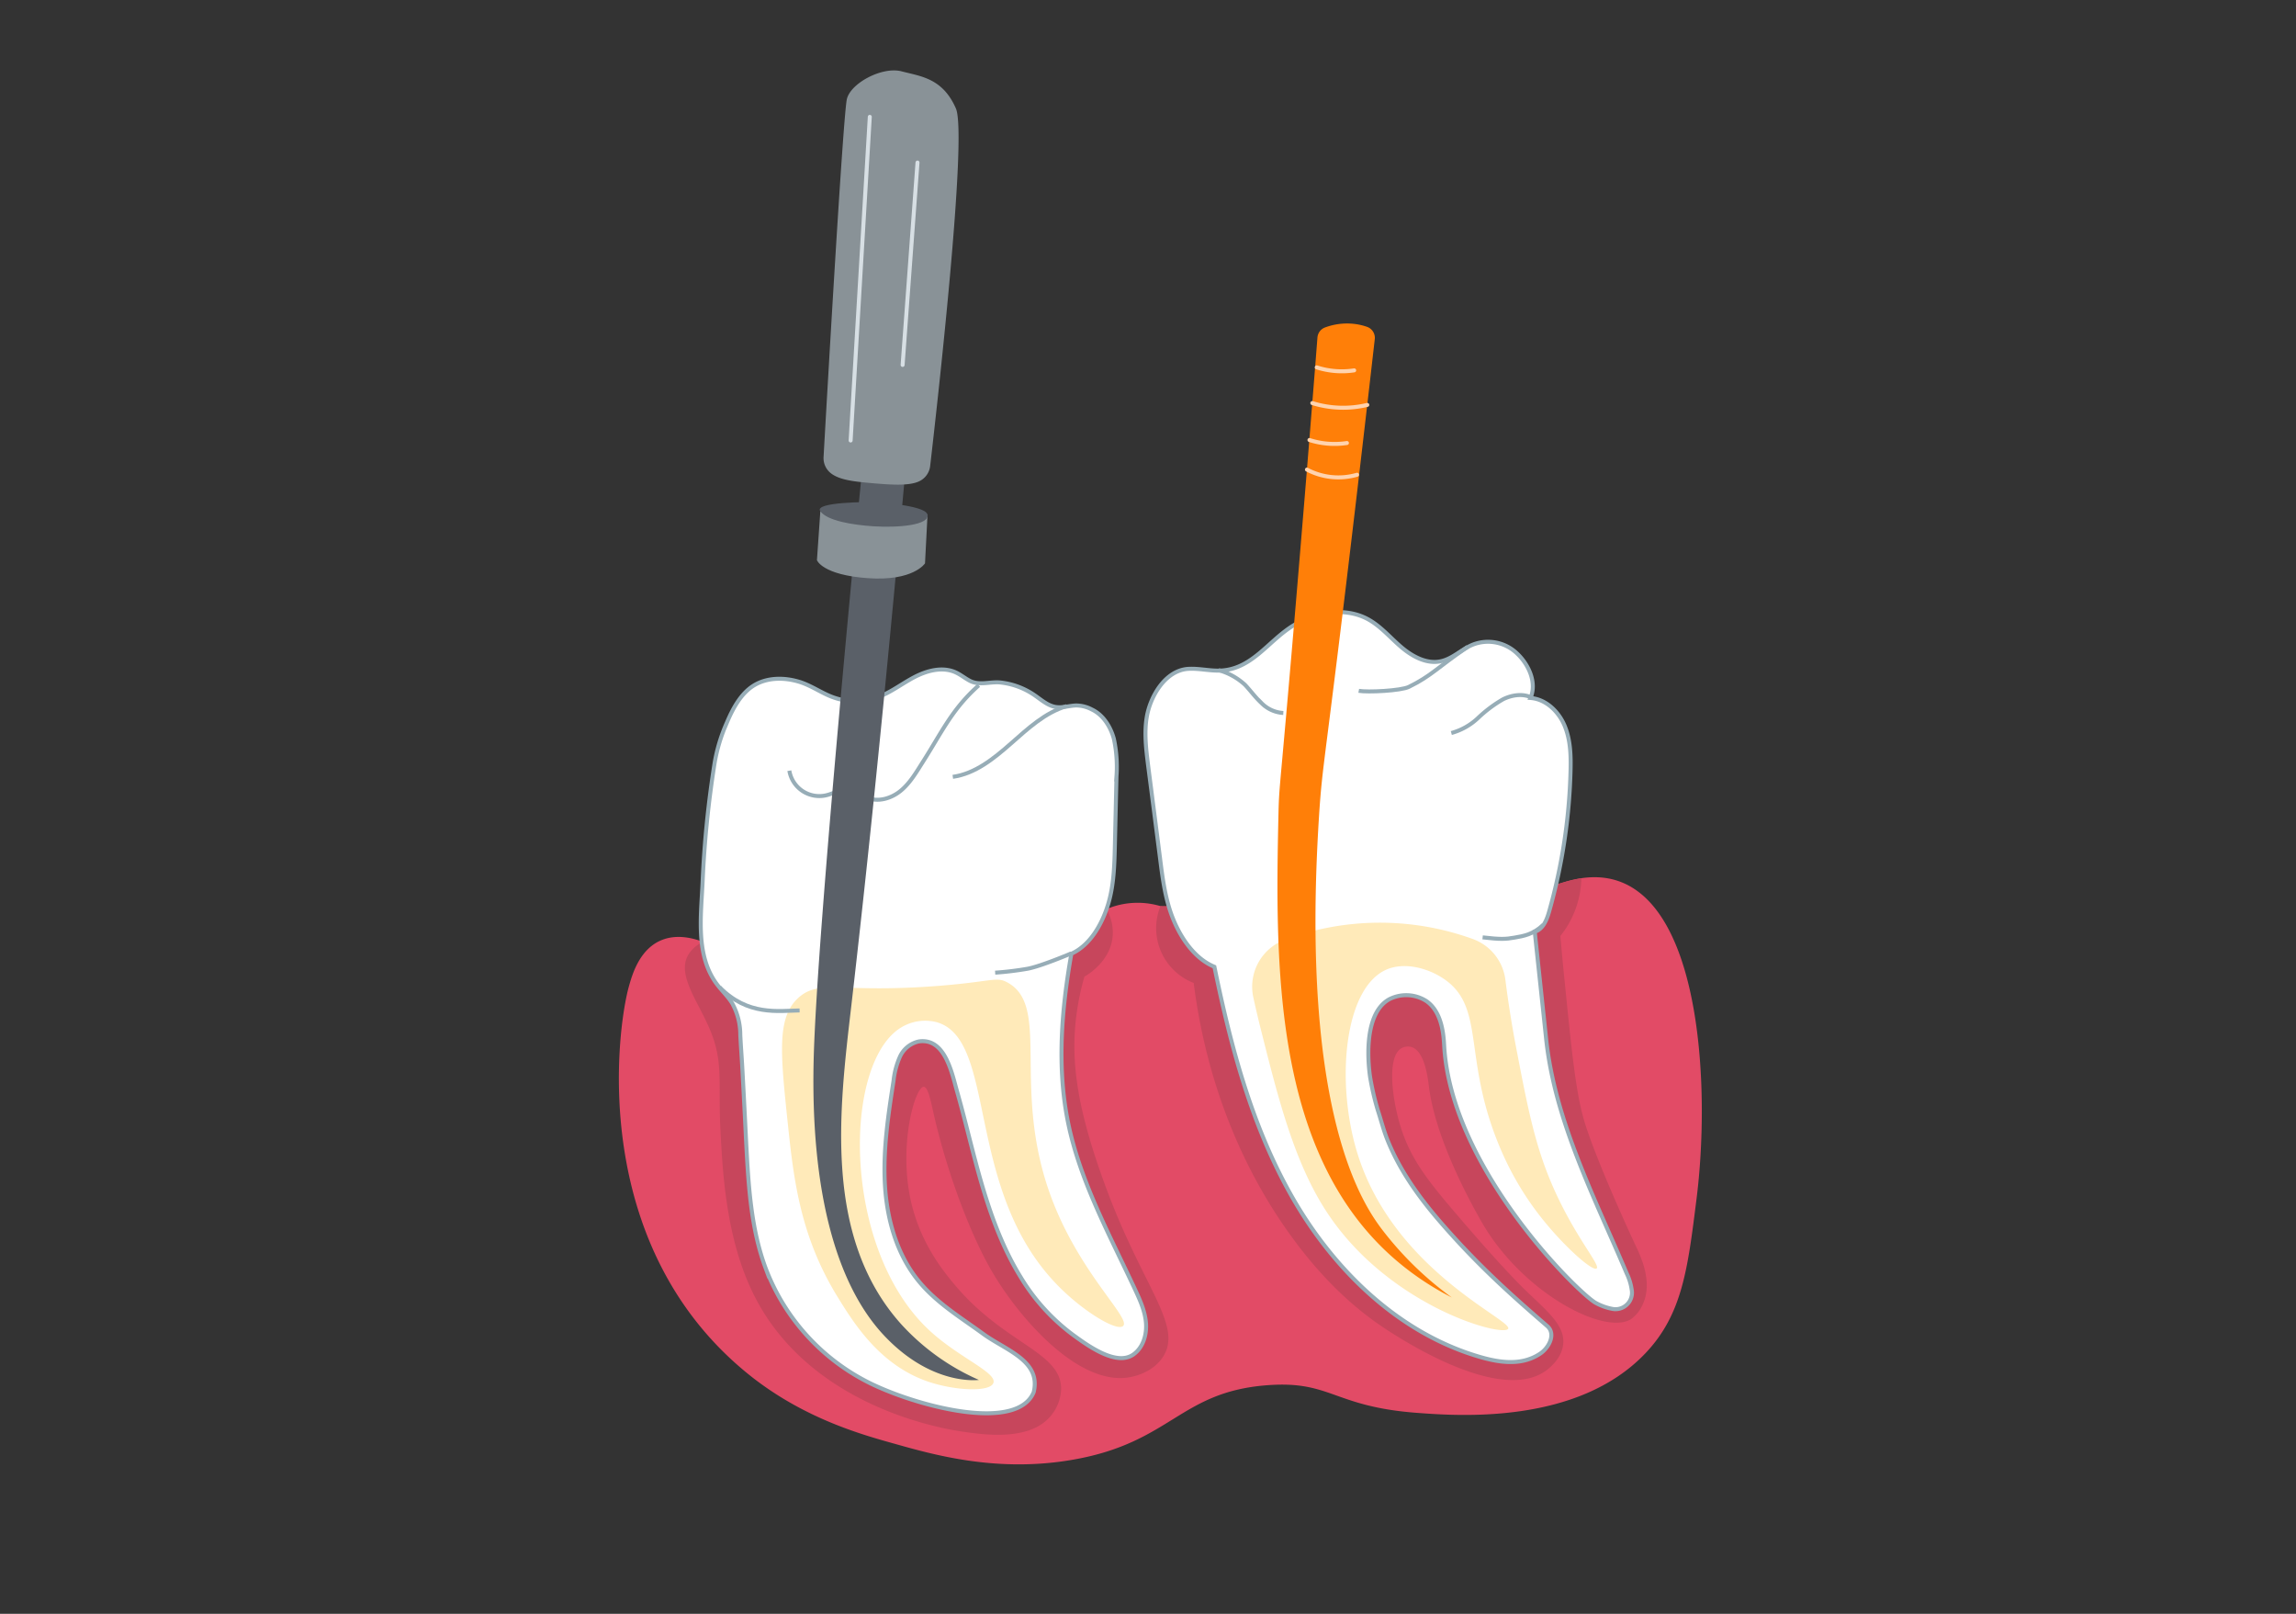<svg xmlns="http://www.w3.org/2000/svg" viewBox="0 0 575.11 404.14"><rect x="0" y="0" width="575.11" height="404.14" fill="#333333" stroke="none"/><defs><style>.cls-1{fill:#e24b66;}.cls-2{fill:#c7465c;}.cls-3{fill:#fff;}.cls-3,.cls-5{stroke:#97adb7;stroke-miterlimit:10;}.cls-4{fill:#ffeab9;}.cls-10,.cls-5,.cls-7{fill:none;}.cls-6{fill:#ff7f08;}.cls-7{stroke:#ffd3ae;}.cls-10,.cls-7{stroke-linecap:round;stroke-linejoin:round;}.cls-8{fill:#5a6068;}.cls-9{fill:#899297;}.cls-10{stroke:#d7dfe4;}</style></defs><g id="Layer_2" data-name="Layer 2"><path class="cls-1" d="M405.4,220.65c-3.22-1.11-8-1.7-14.77.64A394.77,394.77,0,0,0,324.81,223c-11.24,1.23-21.84,2.88-31.76,4.79a20.07,20.07,0,0,0-10.27-1.59,19.85,19.85,0,0,0-9,3.31A394.69,394.69,0,0,0,208,231.13c-11.24,1.23-21.84,2.88-31.76,4.8-2.27-.89-6.73-2.23-10.88-.35-5.3,2.39-7.05,8.64-7.85,11.51-2.93,10.49-10.28,64.21,29.61,96.77,14,11.43,29.1,15.5,37.41,17.82,9.76,2.74,25.52,7.16,44.31,3.85,24.59-4.32,26.65-17,48.63-18.64,16-1.2,16.49,5.39,37.65,6.94,10.27.76,40,2.95,57-14.91,9.31-9.77,10.64-21.24,12.83-38.67C428.37,273.16,426.28,227.87,405.4,220.65Z"/><path class="cls-2" d="M290.69,226.88A14.72,14.72,0,0,0,299,246.16c3.78,29.64,15,49.56,22,59.94,9.14,13.57,17.82,20.83,23.29,24.8,1.37,1,30.12,21.46,42.87,12.4.7-.5,4-2.94,4.39-6.65.54-4.72-4.06-8.35-9.69-13.77,0,0-5.28-5.07-15.87-17.45-8-9.32-12.76-15-15.38-24-1.94-6.62-3.23-16.88.46-18.94a3.29,3.29,0,0,1,2.43-.3c3.43.95,4.19,8.07,4.43,10,1.75,13.79,11.43,30.74,13.17,33.78,10.11,17.71,30.81,28.61,37.5,24.35a9,9,0,0,0,2.86-3.63c2.6-5.5-.43-11.91-1.55-14.32-1-2.09-9.33-20.05-12.72-30.48-2.37-7.3-3.36-17.13-5.34-36.8-.46-4.48-.77-8.18-1-10.7a24,24,0,0,0,5.26-14.46c-1.34.25-2.77.56-4.28,1-1.34.36-2.59.75-3.76,1.15-14.62,8.31-26.73,10.34-35.05,10.66-14.33.56-23.91-4.36-50.15-5.57C297.66,226.9,293.4,226.87,290.69,226.88Z"/><path class="cls-3" d="M383.35,174.79c3.87.28,7.09,3.39,8.58,7s1.57,7.58,1.46,11.46a142.38,142.38,0,0,1-5.35,35c-.59,2.09-1.52,4.47-3.61,5.08.94,8.95,1.89,17.7,2.83,26.65,2.16,20.7,12.09,39.74,20.2,58.91a13.83,13.83,0,0,1,1.24,4,4.13,4.13,0,0,1-5.05,4.84,13.77,13.77,0,0,1-3.83-1.39c-3.77-1.81-36.24-33.31-38.07-64.32-.13-2.2-.35-8.52-4.49-11.34a9.34,9.34,0,0,0-9.33-.41c-7.07,4-4.91,18.31-4.73,19.52a67.55,67.55,0,0,0,1.92,8.25c.8,2.43,1.4,4.87,2.35,7.27,3,7.54,7.74,14.21,13,20.34,9.73,11.3,18.42,18.93,27.07,26.42,2.25,1.94.51,5.39-1.73,6.9-5,3.36-11.06,2.13-16.43.44-19.57-6.15-35.28-21.52-45.52-39.3s-15.55-37.94-19.67-58c-4.86-2-8.29-7-10.28-11.83s-2.68-10.1-3.33-15.29q-1.49-11.67-3-23.33c-.5-4-1-8.09-.34-12.07.88-5.24,4.69-11.82,10.54-12.1,2.47-.12,4.92.46,7.39.45,8.38-.06,12.39-7.45,18.9-11.37,5.57-3.35,12.86-4.61,18.57-1.51,3.2,1.74,5.59,4.64,8.37,7s6.38,4.32,9.94,3.52c2.92-.64,5.16-3,7.93-4.13a10.48,10.48,0,0,1,11.2,2.28C383,166.52,385,171.08,383.35,174.79Z"/><path class="cls-4" d="M340.1,289.12c-5.61-17.8-3.52-41.76,7.27-46.35,4.78-2,10.95-.13,14.85,2.76,10.1,7.46,3.82,20.63,14.44,44a75.21,75.21,0,0,0,9.27,15.23c5.64,7.18,13,13.76,14,12.89.9-.72-4-6.32-8.84-16-6-11.9-8-22-11.1-38.14-.92-4.71-2-10.85-2.92-18.17a12.53,12.53,0,0,0-8.21-10.21,68.37,68.37,0,0,0-46.92.17,12.54,12.54,0,0,0-8,14.49c.53,2.42,1.14,5.05,1.84,7.84,4.43,17.63,8.43,33.56,16.62,46,15.53,23.56,44,31.27,45.36,29.14S349.34,318.43,340.1,289.12Z"/><path class="cls-5" d="M305.23,167.83a16.11,16.11,0,0,1,6.64,3.68c1.4,1.49,2.61,3.17,4.12,4.56a8.33,8.33,0,0,0,5.46,2.48"/><path class="cls-5" d="M340.34,173c2.15.4,10.61,0,12.58-1,5.62-2.77,6.78-4.58,14.69-10"/><path class="cls-5" d="M384,174.88c-2.26-1.3-5.16-.92-7.5.23a32.72,32.72,0,0,0-6.24,4.66,15.83,15.83,0,0,1-6.73,3.8"/><path class="cls-5" d="M371.37,234.74c4.46.51,5.68.47,8,.06s4.6-.76,7.18-3.19"/><path class="cls-6" d="M331.91,82a2.93,2.93,0,0,0-1.91,2.5c-1.15,14.78-2.87,36.42-5.08,62.61-4.33,51.44-4.51,49.07-4.68,56.48-.85,37.82-1.28,84.08,27.92,110.66a70.7,70.7,0,0,0,15.48,10.66,84.19,84.19,0,0,1-17.26-16.75c-4.94-6.46-20.73-29.09-16-103.55.9-14.15,1.38-11.84,9.54-81.29,1.86-15.85,3.38-29.1,4.44-38.41a2.92,2.92,0,0,0-2-3.08,15.06,15.06,0,0,0-3.36-.74A15.83,15.83,0,0,0,331.91,82Z"/><path class="cls-7" d="M329.82,92a20.59,20.59,0,0,0,9.38.75"/><path class="cls-7" d="M328.71,100.94a26.06,26.06,0,0,0,13.77.46"/><path class="cls-7" d="M328,110.19a20.58,20.58,0,0,0,9.38.75"/><path class="cls-7" d="M327.37,117.6a16.86,16.86,0,0,0,12.55,1.29"/><path class="cls-2" d="M172.25,239.38c-2.55,4.9,2.49,11.26,5.43,18.11,3.66,8.51,2.15,13.29,2.78,25.51.57,11,1.45,27.84,8.67,41.86,14.14,27.46,46.85,32.9,51.72,33.62,5.55.82,17.17,2.53,22.43-4a11,11,0,0,0,2.52-6.71c-.05-9.25-14.16-11.16-26.56-25.91-2.88-3.42-8.74-10.55-11.1-21.2-3.1-14,1.07-28.52,3.25-28.49,1.06,0,1.74,3.47,2.44,6.59,3.19,14.15,9,30,14.69,39.73,6.88,11.78,22.24,29.38,35.2,26.24.95-.22,5.24-1.26,7.63-5,4.95-7.81-5-17.18-14.29-42.25-7.35-19.83-9.14-32.25-7.24-44.66a65.53,65.53,0,0,1,1.81-8.25c.58-.31,6.68-3.83,7.09-10.34a11.65,11.65,0,0,0-1.26-6,170.13,170.13,0,0,1-46.26,11.21c-1.14.11-3.16.3-5.64.46a174.2,174.2,0,0,1-49.32-4.06A8.1,8.1,0,0,0,172.25,239.38Z"/><path class="cls-3" d="M259,174a18.64,18.64,0,0,0-8.27-3.07c-2.7-.32-5.38.86-7.86-.47-1.21-.64-2.29-1.54-3.54-2.1-3.29-1.47-7.18-.43-10.37,1.25s-6.1,4-9.51,5.14a16.18,16.18,0,0,1-10.11.09c-3.26-1-6-3.19-9.33-4.15-3.66-1.07-7.8-1.05-11.07.9s-5.32,5.72-6.85,9.33A42.11,42.11,0,0,0,179,191.08a259.85,259.85,0,0,0-3,29.59c-.37,8.5-1.88,18.53,3.57,25.8,1.24,1.65,2.79,3.07,3.86,4.83a16.27,16.27,0,0,1,2,7.82c.13,2.71.34,5.32.49,8q.53,9.64,1,19.31c.57,10.51,1.17,21.2,4.83,31.07A53.1,53.1,0,0,0,219,346.9c12.39,5.75,35.84,11.54,39.92,1.75,1.93-7.89-7-10.5-12.6-14.58s-11.58-7.7-16-13c-5.62-6.71-8.15-15.58-8.66-24.32s.82-17.47,2.16-26.12a20,20,0,0,1,1.6-6,6.79,6.79,0,0,1,4.69-3.82c6.59-1,8.3,7.86,9.57,12.33,1.87,6.56,3.41,13.21,5.21,19.79,2.55,9.28,5.64,18.52,10.67,26.73a50.45,50.45,0,0,0,13.23,14.64c3.48,2.52,10.75,7.93,15.07,4.92,2.47-1.72,3.44-5,3.18-8s-1.56-5.81-2.84-8.54c-6.24-13.37-13.56-26.69-16.6-41.23-2.93-14-1.71-28.63.76-42.61,4.64-2.09,7.59-7.24,9.12-12.11s1.66-10,1.78-15.13l.4-17.19A33.27,33.27,0,0,0,279,185c-.82-3-2.67-6-5.52-7.33a8.41,8.41,0,0,0-4-1c-1.66.06-3.29.63-5,.38C262.43,176.74,260.78,175.21,259,174Z"/><path class="cls-4" d="M235.41,246.86c13.32-1.07,14.19-2.37,17-.79,10.9,6,.8,26.61,10.91,53.77,7.11,19.1,20.06,30.28,18,32.22-1.49,1.4-9.35-3.25-15.59-9.37-24.51-24-15.6-62.36-31.15-66.72a11.55,11.55,0,0,0-8.11.92c-15.42,7.76-16,55.51,6.29,76.24,7.35,6.84,17,10.57,16.07,13.19-.83,2.32-9.39,2-16.26-.29-12-4.07-18.49-14.28-22.82-21.33-9.3-15.15-10.94-29.31-12.4-43.16-1.88-17.89-2.82-26.84,2.73-31.75C205.38,245.12,210.89,248.83,235.41,246.86Z"/><path class="cls-5" d="M180.23,247.21c7.07,7.23,14.74,5.92,20.06,5.83"/><path class="cls-5" d="M267.17,176.84c-5.42,1.61-9.72,5.64-14,9.4s-8.91,7.51-14.51,8.3"/><path class="cls-5" d="M197.72,193a7.61,7.61,0,0,0,9.27,6.15c2.12-.51,4.16-1.93,6.29-1.45,1.41.32,2.5,1.42,3.81,2,2.76,1.3,6.16.27,8.52-1.67s3.92-4.66,5.56-7.24c4.81-7.55,7.32-13.23,14-19.16"/><path class="cls-5" d="M249.27,243.58a78.18,78.18,0,0,0,8.21-1c3.41-.66,10.88-3.84,10.88-3.84"/><path class="cls-8" d="M226.67,119.12c-5.16,57.08-9.51,98.87-13.49,133.29-3,25.74-6.91,57.54,12.58,79.23a57.51,57.51,0,0,0,19.44,13.93s-11.8,1.68-23.87-11.25-18.25-36.5-17.53-68.55,11.92-145.85,11.92-145.85Z"/><path class="cls-9" d="M231.7,141.08s-2.88,4.52-14.31,3.71-12.76-4.5-12.76-4.5l.85-12.25,26.85.86Z"/><path class="cls-9" d="M206.29,114.44a4.81,4.81,0,0,0,1.93,4.15c2.14,1.59,5.53,2,10.26,2.41s9.17.71,11.69-.44a4.83,4.83,0,0,0,2.82-3.85c1.63-14.06,9.43-82.79,6.44-89.57-3.33-7.57-8.73-8-13.58-9.27s-12.69,2.9-13.71,6.89C211.21,28.37,207.09,100.34,206.29,114.44Z"/><line class="cls-10" x1="213.07" y1="110.31" x2="217.87" y2="29.26"/><line class="cls-10" x1="229.82" y1="40.7" x2="226.09" y2="91.39"/><path class="cls-8" d="M218.24,125.73s-14.56-.11-12.76,2.31,8.19,3.41,13.18,3.75c6.51.43,14.17-.32,13.67-2.89S218.24,125.73,218.24,125.73Z"/></g></svg>